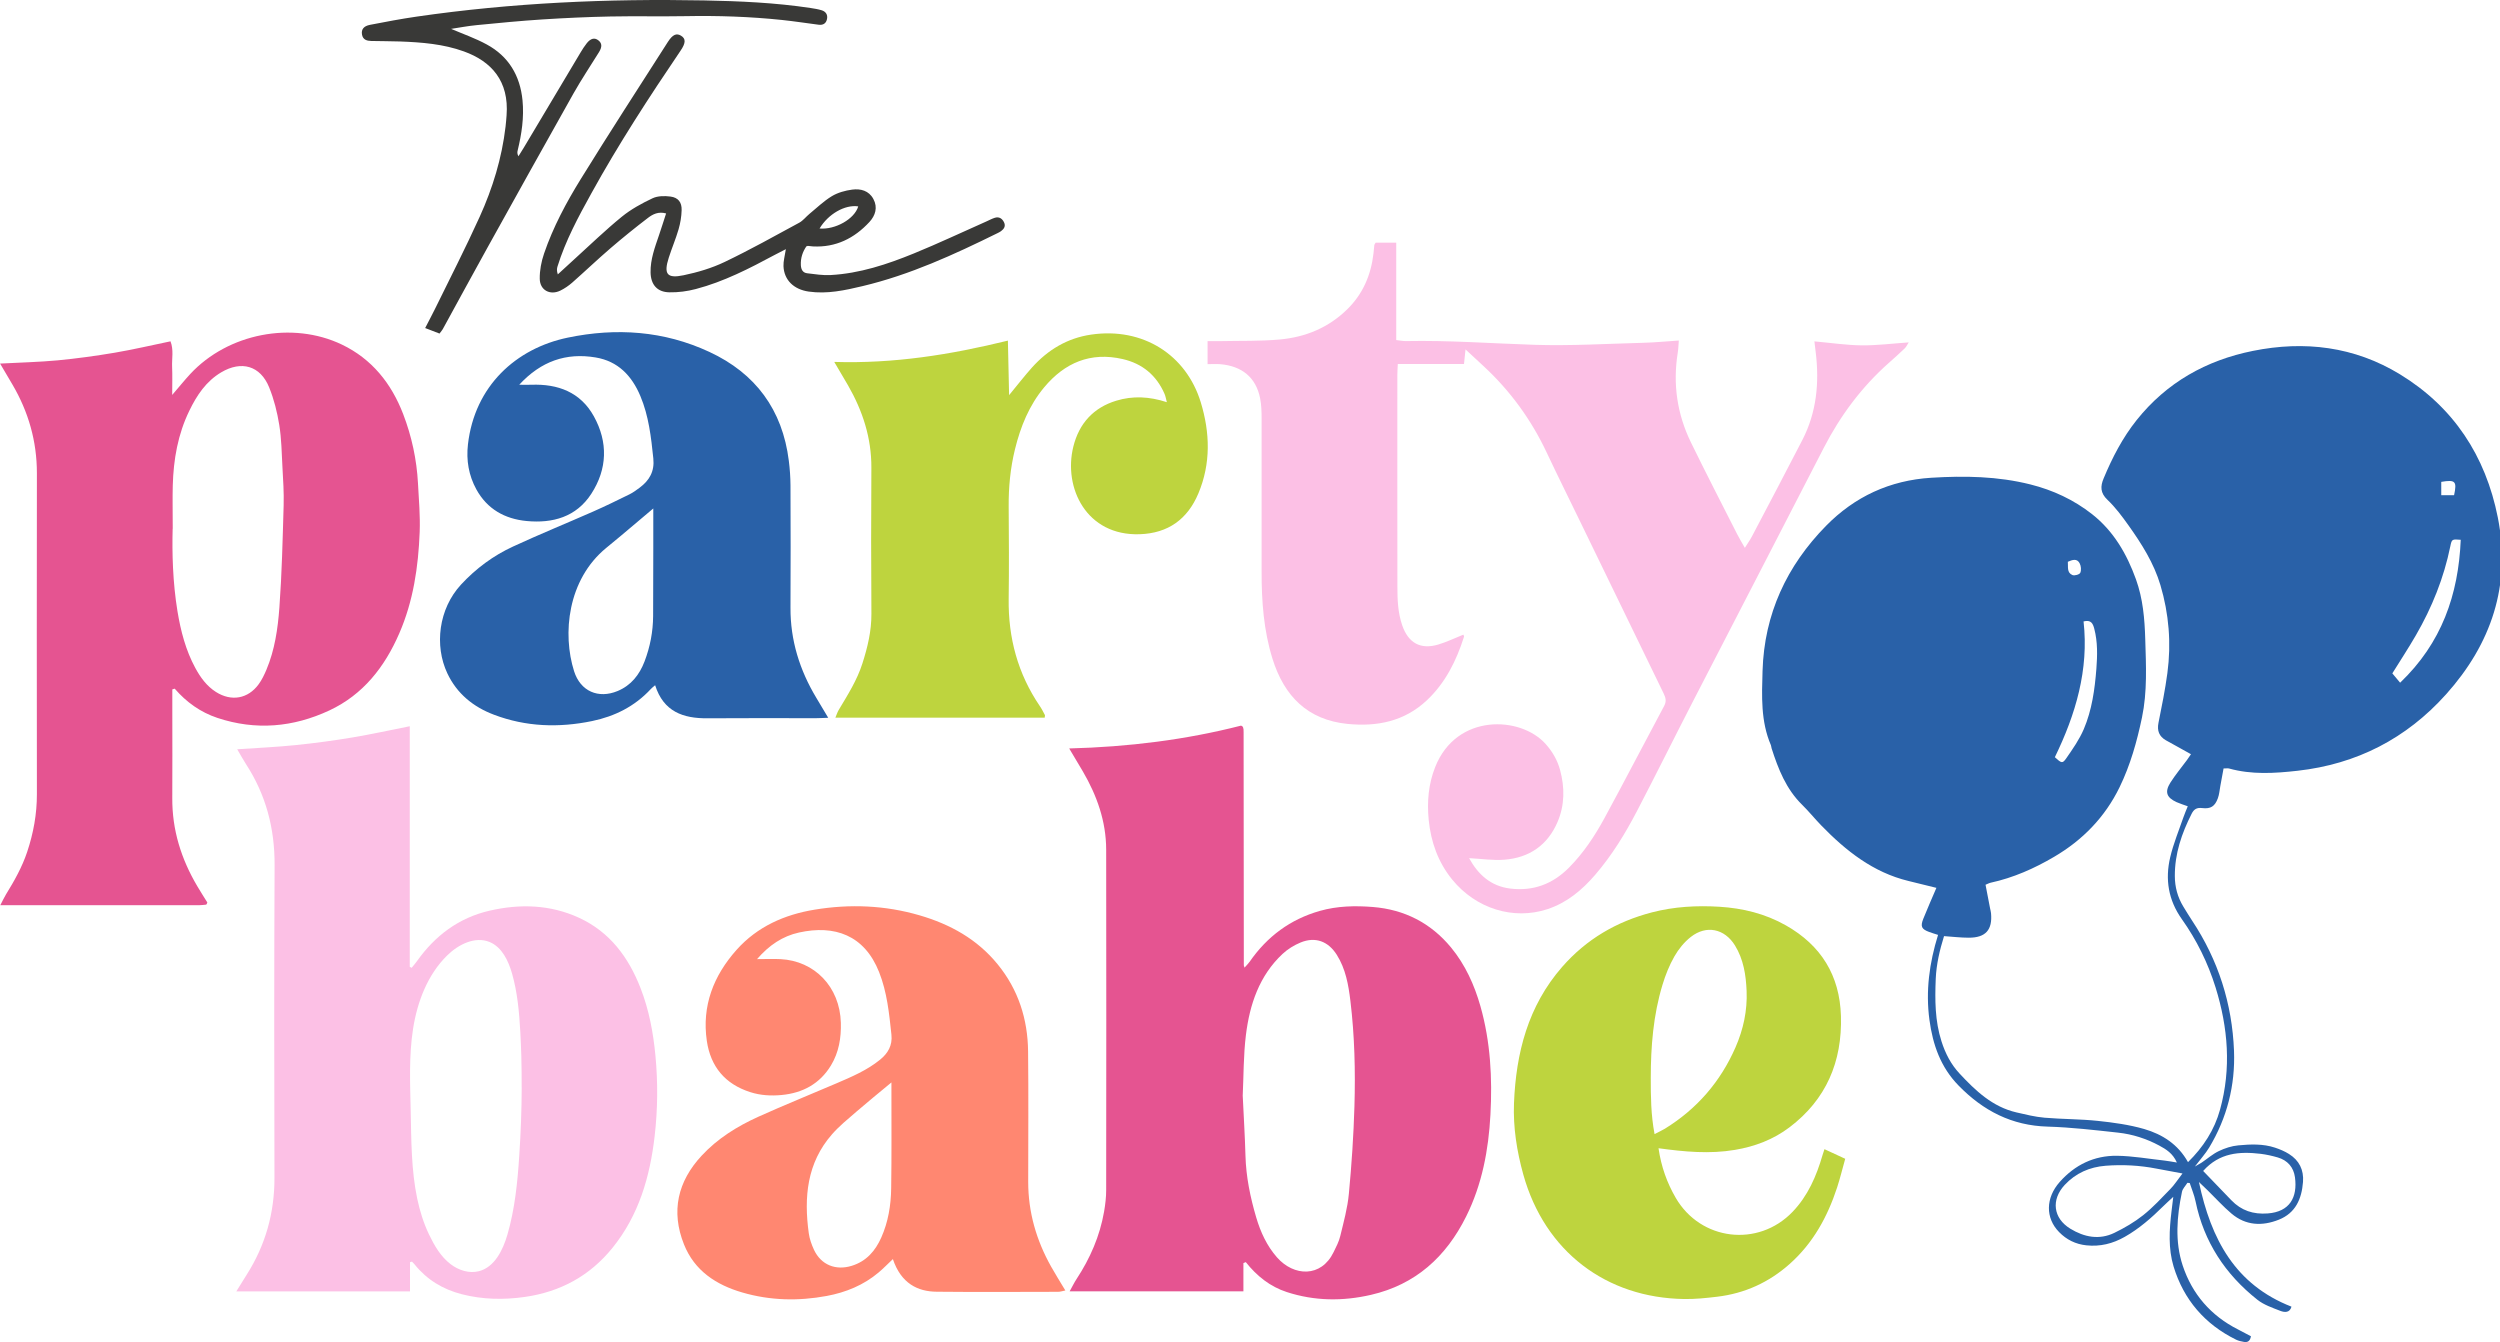 <svg width="149" height="80" viewBox="0 0 149 80" fill="none" xmlns="http://www.w3.org/2000/svg">
<g clip-path="url(#clip0_4_62)">
<path d="M129.738 69.279C129.497 68.736 129.095 68.494 128.687 68.274C127.924 67.864 127.101 67.6 126.245 67.506C124.846 67.353 123.444 67.188 122.04 67.146C119.907 67.087 118.201 66.205 116.733 64.701C115.66 63.603 115.196 62.274 114.995 60.788C114.762 59.059 114.99 57.393 115.508 55.719C115.324 55.66 115.152 55.61 114.985 55.548C114.521 55.376 114.445 55.222 114.629 54.758C114.872 54.151 115.137 53.553 115.41 52.916C114.835 52.776 114.29 52.637 113.745 52.506C111.634 51.995 110.012 50.706 108.539 49.188C108.154 48.79 107.805 48.356 107.41 47.968C106.452 47.03 105.984 45.835 105.586 44.595C105.566 44.536 105.571 44.469 105.547 44.415C104.933 42.99 105.004 41.484 105.048 39.985C105.149 36.595 106.489 33.729 108.829 31.343C110.54 29.6 112.631 28.627 115.103 28.474C117.096 28.351 119.065 28.383 121.011 28.872C122.359 29.21 123.599 29.788 124.691 30.647C125.97 31.654 126.755 33.01 127.303 34.526C127.72 35.684 127.821 36.879 127.857 38.096C127.904 39.659 127.985 41.225 127.661 42.768C127.362 44.195 126.969 45.598 126.328 46.916C125.457 48.706 124.124 50.069 122.43 51.064C121.247 51.761 119.993 52.316 118.642 52.61C118.547 52.63 118.458 52.684 118.338 52.731C118.429 53.208 118.517 53.667 118.606 54.126C118.625 54.227 118.657 54.326 118.665 54.427C118.758 55.422 118.345 55.889 117.337 55.887C116.853 55.887 116.367 55.827 115.864 55.793C115.601 56.64 115.407 57.477 115.37 58.339C115.319 59.593 115.321 60.842 115.712 62.062C115.94 62.778 116.271 63.427 116.784 63.978C117.742 65.008 118.751 65.968 120.177 66.299C120.731 66.427 121.291 66.566 121.856 66.615C122.914 66.706 123.979 66.694 125.035 66.805C125.965 66.904 126.905 67.032 127.799 67.291C128.871 67.605 129.811 68.195 130.405 69.264C131.321 68.363 131.981 67.346 132.315 66.133C132.993 63.679 132.794 61.252 132.048 58.85C131.593 57.388 130.921 56.025 130.037 54.78C129.232 53.645 129.033 52.405 129.345 51.089C129.536 50.277 129.863 49.494 130.135 48.701C130.207 48.492 130.297 48.289 130.391 48.054C130.14 47.963 129.927 47.899 129.725 47.808C129.124 47.533 129.004 47.2 129.357 46.642C129.654 46.175 130.01 45.748 130.339 45.304C130.413 45.205 130.479 45.101 130.582 44.951C130.27 44.778 129.973 44.612 129.676 44.447C129.48 44.339 129.281 44.232 129.087 44.121C128.682 43.887 128.552 43.551 128.645 43.082C128.844 42.096 129.043 41.111 129.176 40.116C129.414 38.343 129.269 36.58 128.761 34.872C128.37 33.561 127.641 32.408 126.853 31.304C126.473 30.771 126.075 30.235 125.604 29.788C125.172 29.38 125.177 28.985 125.376 28.514C125.891 27.277 126.505 26.089 127.342 25.04C129.134 22.795 131.488 21.474 134.269 20.914C137.352 20.291 140.322 20.654 143.03 22.304C146.228 24.252 148.143 27.175 148.87 30.842C149.67 34.872 148.479 38.376 145.789 41.378C143.423 44.017 140.462 45.543 136.93 45.938C135.56 46.092 134.203 46.178 132.853 45.803C132.779 45.783 132.693 45.8 132.524 45.8C132.46 46.146 132.396 46.499 132.33 46.855C132.286 47.096 132.269 47.348 132.185 47.575C132.011 48.054 131.76 48.225 131.247 48.161C130.921 48.121 130.754 48.235 130.619 48.504C130.027 49.672 129.613 50.884 129.62 52.215C129.622 52.869 129.787 53.474 130.126 54.032C130.297 54.311 130.467 54.593 130.648 54.867C132.207 57.218 133.037 59.815 133.147 62.63C133.226 64.689 132.732 66.627 131.665 68.398C131.444 68.763 131.149 69.084 130.815 69.526C131.014 69.41 131.122 69.353 131.225 69.287C131.564 69.057 131.878 68.778 132.242 68.605C132.602 68.432 133.005 68.301 133.4 68.264C134.132 68.195 134.875 68.163 135.59 68.4C135.879 68.496 136.167 68.615 136.424 68.778C137.031 69.158 137.315 69.724 137.259 70.447C137.18 71.457 136.817 72.296 135.818 72.694C134.819 73.091 133.842 73.047 132.993 72.326C132.494 71.904 132.052 71.412 131.584 70.953C131.441 70.812 131.294 70.674 131.056 70.447C131.778 73.867 133.223 76.571 136.572 77.877C136.471 78.252 136.162 78.227 135.904 78.126C135.433 77.941 134.924 77.771 134.537 77.462C132.629 75.951 131.353 74.02 130.855 71.6C130.779 71.227 130.626 70.872 130.508 70.509L130.369 70.496C130.258 70.677 130.084 70.842 130.045 71.037C129.74 72.501 129.615 73.995 130.089 75.427C130.651 77.126 131.768 78.418 133.385 79.235C133.651 79.368 133.913 79.511 134.156 79.64C134.105 79.948 133.943 80.013 133.741 79.978C133.582 79.953 133.417 79.914 133.272 79.845C131.409 78.929 130.148 77.462 129.546 75.484C129.222 74.418 129.289 73.289 129.424 72.18C129.453 71.946 129.48 71.711 129.527 71.331C129.257 71.585 129.092 71.729 128.937 71.884C128.235 72.578 127.499 73.227 126.635 73.716C125.921 74.121 125.172 74.309 124.347 74.222C123.704 74.153 123.169 73.887 122.727 73.437C121.895 72.595 121.917 71.393 122.759 70.445C123.667 69.42 124.816 68.869 126.169 68.884C127.123 68.897 128.076 69.069 129.028 69.173C129.244 69.198 129.46 69.24 129.752 69.287L129.738 69.279ZM130.079 69.939C129.455 69.822 128.996 69.741 128.54 69.652C127.531 69.454 126.515 69.4 125.494 69.479C124.546 69.553 123.714 69.916 123.056 70.622C122.236 71.506 122.366 72.603 123.39 73.23C124.215 73.734 125.113 73.916 126.019 73.477C126.62 73.185 127.212 72.84 127.735 72.425C128.324 71.956 128.839 71.393 129.365 70.852C129.598 70.612 129.782 70.321 130.076 69.939H130.079ZM131.309 69.79C131.883 70.385 132.438 70.961 132.99 71.536C133.584 72.153 134.296 72.385 135.153 72.321C136.473 72.225 136.94 71.356 136.78 70.166C136.699 69.568 136.338 69.153 135.752 68.983C135.42 68.887 135.079 68.81 134.735 68.768C133.479 68.62 132.281 68.697 131.309 69.788V69.79ZM146.66 32.171C146.14 32.131 146.128 32.129 146.039 32.558C145.654 34.445 144.947 36.205 143.987 37.862C143.548 38.62 143.069 39.353 142.583 40.133C142.718 40.294 142.868 40.474 143.047 40.689C145.521 38.329 146.523 35.445 146.66 32.171ZM122.469 45.129C122.865 45.492 122.921 45.524 123.154 45.188C123.537 44.637 123.93 44.072 124.193 43.459C124.679 42.321 124.848 41.089 124.944 39.862C125.005 39.067 125.025 38.262 124.819 37.474C124.74 37.171 124.632 36.921 124.18 37.037C124.504 39.919 123.707 42.583 122.469 45.129ZM145.499 29.514H146.263C146.442 28.679 146.341 28.578 145.499 28.719V29.514ZM123.243 33.482C123.272 33.776 123.169 34.126 123.518 34.274C123.64 34.326 123.937 34.242 123.984 34.139C124.055 33.983 124.031 33.731 123.947 33.573C123.788 33.267 123.518 33.363 123.243 33.482Z" fill="#2961A8"/>
<path d="M108.136 20.346C109.133 20.435 110.039 20.573 110.949 20.583C111.863 20.593 112.776 20.474 113.76 20.407C113.667 20.551 113.613 20.677 113.522 20.763C113.21 21.062 112.891 21.348 112.567 21.635C110.952 23.069 109.688 24.768 108.698 26.689C106.099 31.748 103.48 36.795 100.875 41.852C99.766 44.005 98.691 46.178 97.571 48.326C96.869 49.674 96.076 50.973 95.08 52.131C94.292 53.047 93.386 53.805 92.222 54.188C90.197 54.852 87.959 54.156 86.547 52.417C85.708 51.383 85.281 50.183 85.15 48.859C85.045 47.778 85.136 46.726 85.538 45.714C86.81 42.501 90.632 42.667 92.124 44.346C92.529 44.8 92.824 45.309 92.981 45.894C93.263 46.936 93.258 47.978 92.836 48.975C92.245 50.37 91.145 51.123 89.66 51.239C88.98 51.291 88.285 51.183 87.559 51.146C88.089 52.114 88.845 52.815 90.008 52.958C91.376 53.126 92.539 52.694 93.516 51.706C94.378 50.837 95.045 49.827 95.625 48.763C96.83 46.546 97.991 44.301 99.184 42.074C99.334 41.793 99.275 41.583 99.152 41.328C97.488 37.914 95.831 34.496 94.174 31.079C93.511 29.711 92.834 28.353 92.186 26.978C91.265 25.02 90.018 23.304 88.437 21.837C88.099 21.521 87.757 21.207 87.345 20.825C87.311 21.163 87.286 21.398 87.254 21.696H83.309C83.297 21.96 83.282 22.16 83.282 22.363C83.282 26.561 83.278 30.758 83.285 34.956C83.285 35.736 83.312 36.514 83.572 37.269C83.936 38.319 84.655 38.731 85.72 38.415C86.226 38.264 86.704 38.03 87.217 37.825C87.227 37.854 87.266 37.911 87.254 37.953C86.8 39.38 86.145 40.699 85.043 41.736C83.707 42.993 82.08 43.319 80.32 43.146C77.929 42.909 76.535 41.484 75.842 39.267C75.317 37.585 75.189 35.844 75.192 34.091C75.197 31.047 75.197 28 75.192 24.956C75.192 24.546 75.182 24.128 75.101 23.728C74.848 22.477 74.001 21.815 72.732 21.706C72.492 21.686 72.249 21.704 71.971 21.704V20.331C72.261 20.331 72.499 20.336 72.737 20.331C73.923 20.304 75.113 20.341 76.291 20.232C77.814 20.091 79.183 19.528 80.3 18.43C81.235 17.511 81.714 16.383 81.861 15.094C81.881 14.931 81.891 14.765 81.91 14.602C81.915 14.566 81.947 14.533 81.989 14.464H83.216V20.269C83.447 20.294 83.624 20.331 83.798 20.328C86.356 20.277 88.906 20.469 91.459 20.551C93.622 20.62 95.792 20.486 97.957 20.43C98.629 20.412 99.302 20.346 100.058 20.296C100.036 20.553 100.031 20.79 99.994 21.022C99.695 22.889 99.955 24.677 100.78 26.368C101.671 28.195 102.606 30.003 103.524 31.815C103.652 32.069 103.801 32.314 103.993 32.652C104.16 32.383 104.307 32.178 104.422 31.958C105.426 30.049 106.433 28.141 107.42 26.225C108.269 24.578 108.438 22.817 108.217 21C108.195 20.817 108.173 20.637 108.139 20.351L108.136 20.346Z" fill="#FCC0E5"/>
<path d="M74.107 75.282V76.963H63.751C63.913 76.674 64.023 76.442 64.163 76.23C64.971 74.998 65.55 73.674 65.803 72.215C65.876 71.793 65.928 71.361 65.928 70.933C65.935 64.168 65.94 57.4 65.928 50.635C65.925 48.951 65.376 47.412 64.536 45.973C64.291 45.553 64.038 45.136 63.724 44.608C67.266 44.516 70.663 44.092 73.967 43.247C74.021 43.279 74.043 43.284 74.055 43.299C74.07 43.314 74.08 43.331 74.087 43.351C74.1 43.39 74.109 43.43 74.114 43.469C74.119 43.531 74.119 43.593 74.119 43.654C74.124 48.282 74.127 52.909 74.132 57.536C74.132 57.556 74.144 57.575 74.173 57.672C74.291 57.536 74.397 57.437 74.478 57.321C75.521 55.815 76.903 54.79 78.665 54.289C79.706 53.993 80.769 53.973 81.825 54.057C83.698 54.208 85.273 55.005 86.484 56.472C87.33 57.501 87.87 58.694 88.234 59.971C88.835 62.089 88.948 64.262 88.83 66.44C88.717 68.538 88.332 70.593 87.384 72.499C86.186 74.909 84.365 76.561 81.709 77.173C80.028 77.561 78.346 77.546 76.694 77.007C75.698 76.684 74.902 76.047 74.249 75.222C74.203 75.242 74.156 75.262 74.109 75.279L74.107 75.282ZM74.068 65.331C74.124 66.538 74.198 67.706 74.23 68.877C74.264 70.138 74.517 71.358 74.87 72.558C75.128 73.43 75.504 74.252 76.11 74.941C77.114 76.082 78.744 76.153 79.483 74.627C79.635 74.316 79.802 74 79.88 73.667C80.082 72.832 80.315 71.995 80.393 71.143C80.558 69.41 80.673 67.667 80.725 65.926C80.786 63.832 80.735 61.736 80.484 59.654C80.369 58.699 80.202 57.748 79.674 56.909C79.164 56.099 78.393 55.81 77.514 56.173C77.126 56.333 76.746 56.568 76.439 56.854C75.052 58.153 74.483 59.862 74.257 61.682C74.107 62.899 74.122 64.138 74.065 65.333L74.068 65.331Z" fill="#E55491"/>
<path d="M10.27 41.084C10.27 41.553 10.27 42.022 10.27 42.491C10.27 44.178 10.28 45.864 10.268 47.55C10.253 49.457 10.798 51.195 11.76 52.82C11.957 53.153 12.165 53.479 12.357 53.788C12.332 53.847 12.327 53.867 12.317 53.884C12.307 53.899 12.29 53.918 12.276 53.918C12.133 53.931 11.993 53.951 11.851 53.951C7.948 53.951 4.045 53.951 0.017 53.951C0.162 53.676 0.25 53.481 0.358 53.304C0.854 52.499 1.318 51.679 1.62 50.773C1.993 49.652 2.202 48.514 2.199 47.326C2.189 40.95 2.192 34.575 2.199 28.2C2.199 26.301 1.698 24.548 0.741 22.918C0.515 22.533 0.287 22.148 0.005 21.669C1.212 21.605 2.327 21.58 3.434 21.477C4.57 21.368 5.707 21.212 6.834 21.022C7.938 20.834 9.031 20.578 10.162 20.343C10.361 20.857 10.236 21.37 10.258 21.869C10.28 22.378 10.263 22.886 10.263 23.538C10.692 23.039 11.007 22.649 11.345 22.284C13.586 19.874 17.416 19.118 20.379 20.538C22.163 21.395 23.324 22.847 24.029 24.679C24.539 26.007 24.836 27.388 24.912 28.812C24.964 29.775 25.05 30.743 25.013 31.704C24.934 33.783 24.633 35.832 23.793 37.758C22.924 39.755 21.643 41.4 19.632 42.341C17.475 43.348 15.243 43.546 12.96 42.788C11.952 42.452 11.11 41.852 10.412 41.044C10.368 41.059 10.322 41.072 10.275 41.086L10.27 41.084ZM10.29 31.514C10.253 32.918 10.29 34.681 10.577 36.43C10.771 37.607 11.068 38.755 11.642 39.815C11.949 40.38 12.32 40.891 12.872 41.242C13.788 41.822 14.777 41.654 15.415 40.783C15.607 40.523 15.749 40.22 15.877 39.921C16.377 38.736 16.559 37.467 16.652 36.207C16.8 34.183 16.846 32.151 16.905 30.121C16.927 29.365 16.876 28.605 16.834 27.847C16.79 27.007 16.777 26.158 16.645 25.331C16.522 24.568 16.331 23.8 16.041 23.086C15.518 21.793 14.389 21.477 13.186 22.19C12.283 22.726 11.733 23.555 11.289 24.469C10.601 25.877 10.339 27.383 10.297 28.936C10.277 29.674 10.295 30.415 10.295 31.518L10.29 31.514Z" fill="#E55491"/>
<path d="M24.436 75.227V76.966C20.995 76.966 17.598 76.966 14.085 76.966C14.34 76.556 14.52 76.262 14.704 75.971C15.823 74.208 16.363 72.292 16.358 70.19C16.338 63.978 16.336 57.766 16.366 51.556C16.375 49.371 15.85 47.371 14.662 45.543C14.498 45.289 14.353 45.022 14.137 44.657C15.366 44.573 16.496 44.524 17.617 44.408C18.754 44.292 19.888 44.139 21.012 43.951C22.137 43.763 23.248 43.516 24.422 43.284V57.622C24.459 57.642 24.498 57.662 24.535 57.682C24.638 57.553 24.746 57.432 24.841 57.299C25.924 55.766 27.343 54.699 29.177 54.277C30.991 53.859 32.792 53.909 34.513 54.701C36.349 55.548 37.464 57.057 38.18 58.901C38.681 60.193 38.934 61.538 39.064 62.916C39.216 64.521 39.202 66.119 39.017 67.714C38.738 70.138 38.072 72.43 36.511 74.363C35.163 76.035 33.411 76.99 31.29 77.296C30.018 77.479 28.764 77.454 27.522 77.136C26.403 76.847 25.45 76.279 24.716 75.366C24.667 75.304 24.608 75.25 24.554 75.193C24.515 75.205 24.476 75.218 24.436 75.227ZM31.091 64.82C31.094 64.215 31.086 63.608 31.072 63.005V62.975C31.057 62.484 31.037 61.993 31.01 61.501C30.946 60.331 30.841 59.151 30.517 58.02C30.298 57.255 29.915 56.45 29.186 56.146C28.32 55.785 27.323 56.284 26.653 56.943C25.487 58.087 24.871 59.701 24.618 61.319C24.365 62.936 24.444 64.588 24.478 66.225C24.515 67.966 24.508 69.729 24.866 71.44C25.021 72.173 25.244 72.894 25.568 73.571C25.892 74.247 26.265 74.889 26.852 75.341C27.331 75.709 27.962 75.914 28.546 75.763C29.476 75.521 29.972 74.511 30.242 73.585C30.686 72.057 30.846 70.457 30.949 68.867C31.037 67.526 31.089 66.175 31.094 64.822L31.091 64.82Z" fill="#FCC0E5"/>
<path d="M49.359 42.78C49.035 42.79 48.819 42.805 48.605 42.805C46.457 42.805 44.312 42.792 42.164 42.81C40.716 42.822 39.545 42.417 39.046 40.839C38.929 40.941 38.85 40.997 38.786 41.069C37.831 42.099 36.643 42.694 35.288 42.975C33.305 43.385 31.346 43.321 29.439 42.597C28.209 42.133 27.232 41.343 26.66 40.128C25.882 38.474 26.14 36.291 27.475 34.844C28.366 33.881 29.402 33.116 30.578 32.573C32.154 31.844 33.761 31.19 35.352 30.489C36.081 30.168 36.795 29.817 37.51 29.466C37.728 29.358 37.929 29.212 38.126 29.064C38.703 28.632 39.019 28.096 38.938 27.323C38.806 26.054 38.666 24.79 38.165 23.602C37.655 22.392 36.832 21.526 35.499 21.304C33.744 21.01 32.245 21.523 30.946 22.931C31.25 22.931 31.459 22.938 31.665 22.931C33.251 22.874 34.594 23.368 35.394 24.812C36.246 26.353 36.201 27.951 35.242 29.43C34.343 30.815 32.939 31.202 31.38 31.052C30.092 30.928 29.039 30.346 28.391 29.168C27.932 28.333 27.782 27.425 27.89 26.484C28.29 23 30.757 20.765 33.838 20.123C36.737 19.521 39.574 19.716 42.277 20.973C45.024 22.249 46.636 24.417 47.014 27.464C47.076 27.951 47.11 28.444 47.113 28.936C47.122 31.363 47.127 33.79 47.113 36.217C47.103 38.163 47.66 39.938 48.652 41.59C48.87 41.953 49.086 42.316 49.361 42.778L49.359 42.78ZM38.936 30.304C38.246 30.886 37.64 31.4 37.034 31.909C36.737 32.158 36.435 32.405 36.135 32.652C33.813 34.555 33.514 37.792 34.216 40.007C34.594 41.2 35.661 41.662 36.81 41.185C37.615 40.849 38.111 40.217 38.416 39.42C38.747 38.55 38.921 37.647 38.926 36.716C38.934 35.38 38.934 34.047 38.936 32.711C38.936 31.933 38.936 31.155 38.936 30.306V30.304Z" fill="#2961A8"/>
<path d="M53.21 75.047C52.903 75.336 52.648 75.602 52.368 75.837C51.47 76.595 50.412 77.027 49.273 77.239C47.584 77.553 45.898 77.516 44.241 77.032C42.682 76.578 41.391 75.736 40.765 74.165C39.979 72.195 40.389 70.417 41.82 68.876C42.77 67.852 43.939 67.128 45.193 66.56C46.737 65.862 48.311 65.23 49.869 64.56C50.77 64.173 51.676 63.788 52.449 63.16C52.921 62.778 53.198 62.309 53.129 61.666C52.994 60.402 52.871 59.138 52.395 57.938C51.517 55.721 49.73 55.113 47.623 55.578C46.646 55.792 45.841 56.331 45.12 57.163C45.65 57.163 46.089 57.143 46.526 57.165C48.534 57.267 50.056 58.802 50.115 60.96C50.139 61.864 49.997 62.718 49.526 63.499C48.856 64.602 47.834 65.143 46.59 65.262C45.964 65.321 45.336 65.291 44.715 65.091C43.212 64.61 42.353 63.573 42.127 62.039C41.823 59.95 42.525 58.153 43.9 56.61C45.142 55.22 46.764 54.508 48.556 54.215C50.655 53.869 52.749 53.953 54.806 54.553C56.632 55.086 58.24 55.973 59.462 57.474C60.69 58.98 61.254 60.738 61.274 62.664C61.303 65.257 61.281 67.847 61.281 70.439C61.281 72.247 61.767 73.923 62.646 75.489C62.906 75.953 63.189 76.402 63.495 76.913C63.316 76.948 63.191 76.992 63.063 76.992C60.65 76.997 58.237 77.012 55.825 76.987C54.693 76.978 53.701 76.491 53.215 75.039L53.21 75.047ZM53.129 64.513C52.371 65.143 51.688 65.696 51.026 66.269C50.532 66.696 50.019 67.113 49.59 67.602C48.09 69.311 47.908 71.358 48.203 73.499C48.249 73.837 48.37 74.178 48.514 74.489C48.937 75.39 49.81 75.738 50.765 75.442C51.634 75.173 52.167 74.558 52.523 73.76C52.938 72.829 53.1 71.834 53.114 70.829C53.144 68.879 53.127 66.928 53.129 64.978C53.129 64.842 53.129 64.704 53.129 64.511V64.513Z" fill="#FF8771"/>
<path d="M98.848 68.437C99.007 69.533 99.353 70.494 99.871 71.388C101.356 73.948 104.786 74.361 106.835 72.227C107.753 71.272 108.262 70.091 108.625 68.837C108.652 68.743 108.686 68.649 108.738 68.491C109.148 68.681 109.526 68.857 109.975 69.064C109.808 69.654 109.671 70.227 109.489 70.783C108.917 72.526 108.058 74.091 106.671 75.326C105.426 76.435 103.981 77.091 102.333 77.286C101.688 77.363 101.035 77.432 100.384 77.422C95.733 77.356 92.073 74.593 90.791 70.01C90.404 68.617 90.178 67.195 90.234 65.755C90.352 62.758 91.071 59.956 93.101 57.632C94.547 55.975 96.349 54.923 98.465 54.375C99.788 54.032 101.131 53.961 102.473 54.042C103.865 54.128 105.21 54.454 106.445 55.156C108.536 56.343 109.648 58.133 109.72 60.553C109.801 63.279 108.841 65.533 106.651 67.19C105.691 67.916 104.594 68.333 103.401 68.533C101.894 68.788 100.402 68.647 98.85 68.435L98.848 68.437ZM98.61 67.593C98.877 67.454 99.061 67.373 99.231 67.269C101.133 66.094 102.537 64.477 103.436 62.422C103.902 61.355 104.147 60.235 104.098 59.064C104.059 58.111 103.914 57.175 103.404 56.348C102.785 55.346 101.698 55.116 100.775 55.84C100.382 56.146 100.043 56.565 99.795 57C99.493 57.528 99.26 58.111 99.083 58.699C98.536 60.504 98.386 62.365 98.386 64.244C98.386 65.331 98.391 66.42 98.612 67.595L98.61 67.593Z" fill="#BED43E"/>
<path d="M49.717 21.57C53.276 21.682 56.649 21.141 60.071 20.301C60.095 21.417 60.117 22.45 60.142 23.551C60.633 22.958 61.053 22.412 61.509 21.901C62.457 20.847 63.611 20.151 65.029 19.943C68.122 19.489 70.7 21.148 71.566 23.978C72.118 25.788 72.172 27.622 71.426 29.402C70.781 30.941 69.625 31.783 67.928 31.84C64.749 31.948 63.363 29.069 63.971 26.617C64.315 25.235 65.169 24.296 66.529 23.882C67.504 23.583 68.495 23.627 69.544 23.97C69.487 23.763 69.468 23.61 69.406 23.474C68.922 22.363 68.083 21.669 66.91 21.4C64.998 20.961 63.458 21.615 62.231 23.087C61.335 24.163 60.822 25.432 60.491 26.783C60.216 27.904 60.108 29.042 60.117 30.2C60.132 32.03 60.142 33.862 60.117 35.691C60.086 38.017 60.663 40.156 61.973 42.082C62.089 42.249 62.179 42.435 62.275 42.615C62.29 42.645 62.27 42.691 62.263 42.773H49.788C49.864 42.595 49.908 42.447 49.984 42.319C50.52 41.422 51.084 40.538 51.403 39.531C51.708 38.573 51.943 37.608 51.936 36.58C51.914 33.682 51.916 30.78 51.934 27.879C51.943 26.101 51.416 24.489 50.544 22.97C50.294 22.533 50.034 22.101 49.719 21.566L49.717 21.57Z" fill="#BED43E"/>
<path d="M46.833 14.852C46.561 14.993 46.369 15.087 46.18 15.188C44.666 16 43.139 16.79 41.469 17.227C40.961 17.361 40.424 17.432 39.901 17.422C39.174 17.413 38.786 16.971 38.774 16.232C38.76 15.459 39.03 14.741 39.275 14.022C39.42 13.598 39.552 13.171 39.7 12.721C39.243 12.593 38.909 12.766 38.627 12.98C37.864 13.563 37.115 14.168 36.388 14.793C35.613 15.459 34.871 16.168 34.103 16.845C33.889 17.032 33.646 17.198 33.394 17.321C32.785 17.617 32.178 17.297 32.169 16.617C32.161 16.119 32.262 15.593 32.424 15.119C32.962 13.539 33.752 12.067 34.623 10.657C36.317 7.916 38.07 5.213 39.805 2.499C40.09 2.055 40.318 1.966 40.583 2.124C40.878 2.299 40.883 2.551 40.559 3.025C38.681 5.795 36.857 8.6 35.239 11.534C34.466 12.931 33.705 14.343 33.227 15.882C33.187 16.01 33.175 16.148 33.246 16.353C33.573 16.055 33.897 15.753 34.223 15.457C35.163 14.605 36.077 13.719 37.058 12.919C37.606 12.472 38.249 12.121 38.89 11.818C39.197 11.672 39.609 11.669 39.957 11.714C40.421 11.773 40.64 12.055 40.625 12.526C40.615 12.911 40.549 13.304 40.441 13.674C40.274 14.245 40.038 14.795 39.857 15.363C39.547 16.334 39.751 16.615 40.743 16.405C41.578 16.23 42.417 15.983 43.185 15.615C44.697 14.892 46.163 14.072 47.638 13.272C47.864 13.148 48.033 12.921 48.237 12.753C48.679 12.39 49.094 11.985 49.58 11.691C49.936 11.477 50.375 11.356 50.79 11.301C51.291 11.235 51.784 11.358 52.054 11.862C52.327 12.366 52.169 12.847 51.821 13.227C50.918 14.205 49.813 14.756 48.453 14.687C48.352 14.682 48.252 14.662 48.149 14.655C48.132 14.655 48.109 14.667 48.06 14.682C47.837 15.008 47.709 15.38 47.731 15.808C47.746 16.074 47.852 16.257 48.109 16.287C48.571 16.343 49.04 16.418 49.501 16.393C51.239 16.299 52.872 15.756 54.465 15.106C55.923 14.511 57.346 13.837 58.785 13.2C58.952 13.126 59.116 13.035 59.291 12.98C59.546 12.901 59.73 13.022 59.84 13.25C59.951 13.479 59.84 13.645 59.659 13.778C59.593 13.827 59.519 13.862 59.445 13.899C56.856 15.175 54.234 16.38 51.411 17.052C50.355 17.304 49.295 17.536 48.198 17.378C47.307 17.25 46.73 16.689 46.696 15.864C46.683 15.568 46.774 15.269 46.836 14.857L46.833 14.852ZM51.151 12.301C50.353 12.18 49.352 12.766 48.846 13.62C49.781 13.697 50.93 13.057 51.151 12.301Z" fill="#393937"/>
<path d="M26.199 19.882C25.911 19.77 25.656 19.672 25.34 19.551C25.558 19.128 25.749 18.77 25.929 18.405C26.822 16.58 27.752 14.771 28.59 12.919C29.363 11.213 29.913 9.422 30.131 7.546C30.158 7.321 30.175 7.096 30.192 6.872C30.347 4.832 29.291 3.657 27.647 3.064C26.417 2.62 25.136 2.521 23.845 2.472C23.273 2.449 22.701 2.459 22.126 2.442C21.871 2.435 21.63 2.373 21.576 2.062C21.522 1.758 21.67 1.553 22.058 1.479C22.98 1.301 23.906 1.124 24.834 0.99C30.512 0.166 36.226 -0.086 41.955 0.025C44.079 0.067 46.204 0.158 48.31 0.477C48.531 0.511 48.757 0.546 48.971 0.612C49.216 0.687 49.342 0.874 49.29 1.133C49.238 1.395 49.057 1.509 48.792 1.474C48.063 1.38 47.334 1.267 46.605 1.19C44.692 0.99 42.773 0.926 40.848 0.963C39.356 0.99 37.863 0.953 36.373 0.983C35.026 1.01 33.676 1.072 32.331 1.158C31.027 1.242 29.724 1.368 28.423 1.496C27.88 1.548 27.343 1.652 26.886 1.721C27.568 2.015 28.322 2.274 29.014 2.652C30.313 3.358 30.998 4.504 31.142 5.98C31.241 6.995 31.091 7.985 30.853 8.966C30.828 9.062 30.818 9.163 30.899 9.314C31.007 9.138 31.12 8.966 31.226 8.788C32.35 6.901 33.474 5.015 34.599 3.131C34.714 2.938 34.837 2.746 34.977 2.57C35.21 2.282 35.438 2.232 35.657 2.4C35.882 2.573 35.897 2.788 35.701 3.106C35.193 3.926 34.655 4.729 34.181 5.568C32.461 8.625 30.755 11.691 29.053 14.758C28.157 16.373 27.279 17.995 26.39 19.615C26.351 19.684 26.294 19.746 26.194 19.882H26.199Z" fill="#393937"/>
</g>
<defs>
<clipPath id="clip0_4_62">
<rect width="149" height="80" fill="white"/>
</clipPath>
</defs>
</svg>
